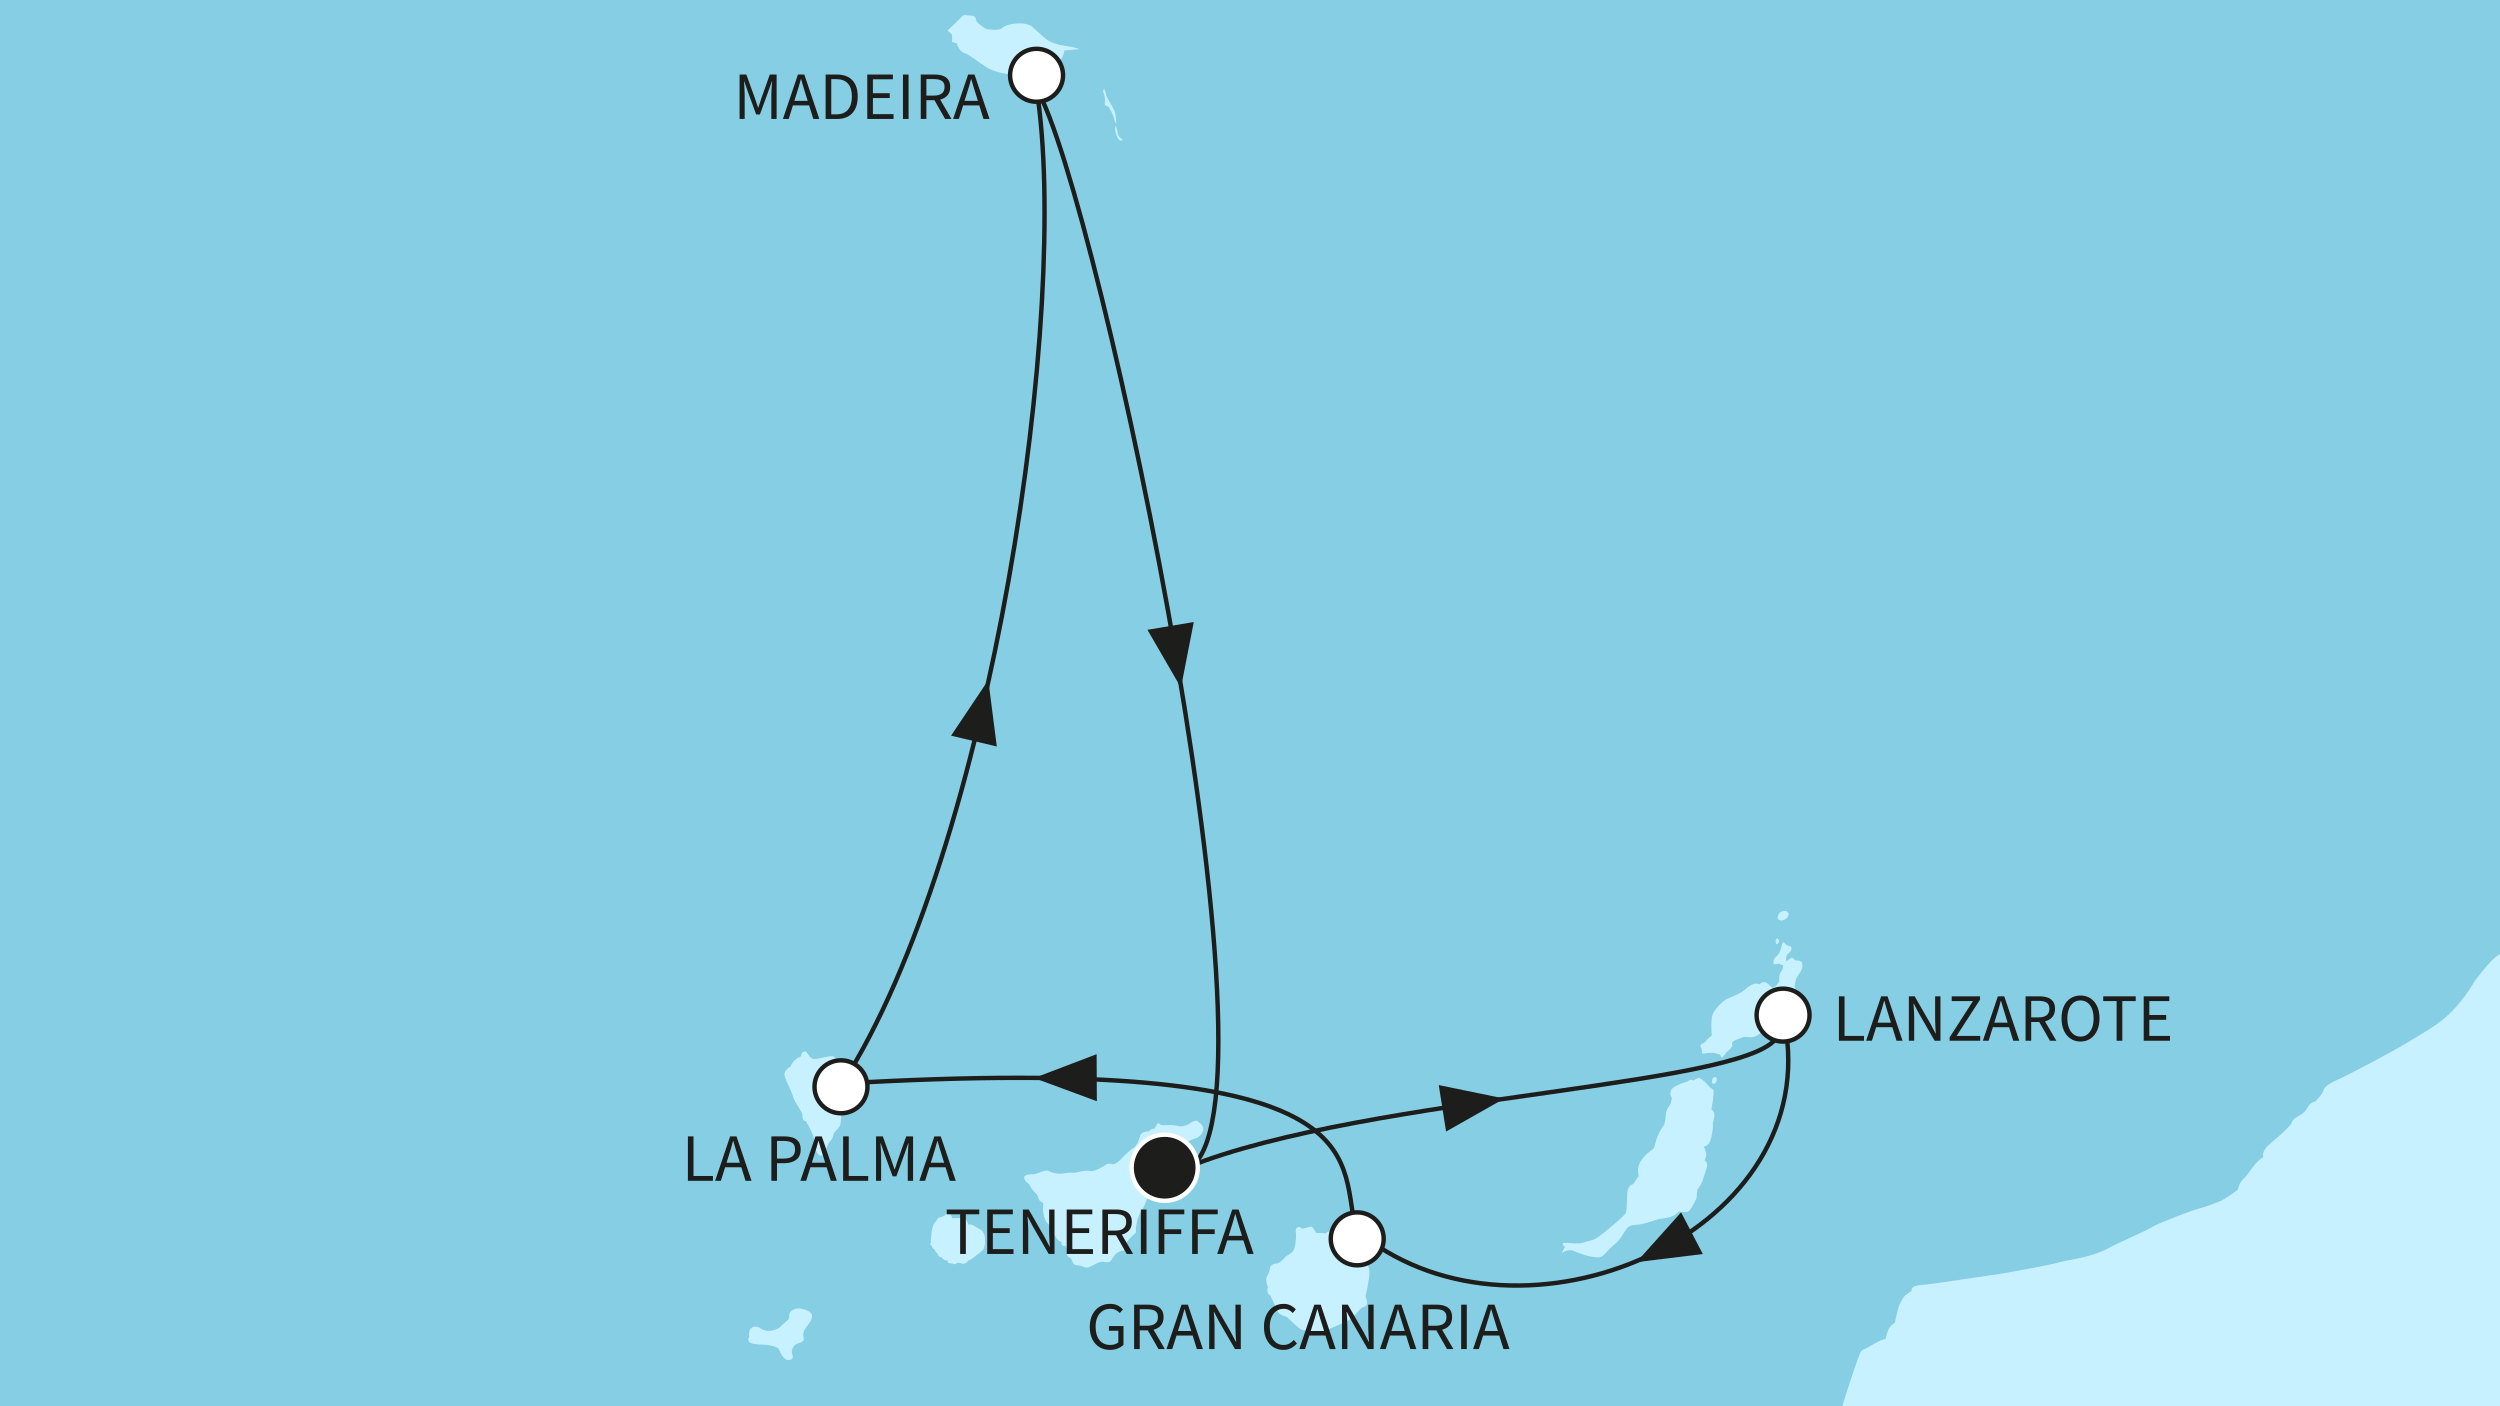 <?xml version="1.0" encoding="utf-8"?>
<!-- Generator: Adobe Illustrator 28.7.1, SVG Export Plug-In . SVG Version: 9.03 Build 54978)  -->
<svg version="1.1" id="Ebene_1" xmlns="http://www.w3.org/2000/svg" xmlns:xlink="http://www.w3.org/1999/xlink" x="0px" y="0px"
	 viewBox="0 0 640 360" style="enable-background:new 0 0 640 360;" xml:space="preserve">
<rect x="0" y="0" width="640" height="360" fill="#808080" stroke="none"/>
<style type="text/css">
	
		.st0{clip-path:url(#SVGID_00000007396321010324741750000005212690805524352649_);fill-rule:evenodd;clip-rule:evenodd;fill:#85CEE4;}
	.st1{clip-path:url(#SVGID_00000007396321010324741750000005212690805524352649_);}
	.st2{fill-rule:evenodd;clip-rule:evenodd;fill:#C7F1FF;}
	.st3{fill:#C7F1FF;}
	
		.st4{clip-path:url(#SVGID_00000007396321010324741750000005212690805524352649_);fill-rule:evenodd;clip-rule:evenodd;fill:#C7F1FF;}
	
		.st5{clip-path:url(#SVGID_00000007396321010324741750000005212690805524352649_);fill:none;stroke:#1D1D1B;stroke-width:1.136;stroke-miterlimit:10;}
	.st6{clip-path:url(#SVGID_00000007396321010324741750000005212690805524352649_);fill:#1D1D1B;}
	
		.st7{clip-path:url(#SVGID_00000007396321010324741750000005212690805524352649_);fill-rule:evenodd;clip-rule:evenodd;fill:#FFFFFF;stroke:#1D1D1B;stroke-width:1.136;stroke-miterlimit:10;}
	.st8{fill:#1D1D1B;}
	
		.st9{clip-path:url(#SVGID_00000007396321010324741750000005212690805524352649_);fill-rule:evenodd;clip-rule:evenodd;fill:#1D1D1B;stroke:#FFFFFF;stroke-width:1.136;stroke-miterlimit:10;}
</style>
<g>
	<defs>
		<rect id="SVGID_1_" width="640" height="360"/>
	</defs>
	<clipPath id="SVGID_00000109716996137693903260000014422156503396183732_">
		<use xlink:href="#SVGID_1_"  style="overflow:visible;"/>
	</clipPath>
	
		<rect x="-192.446" y="-168.487" style="clip-path:url(#SVGID_00000109716996137693903260000014422156503396183732_);fill-rule:evenodd;clip-rule:evenodd;fill:#85CEE4;" width="1169.276" height="1271.002"/>
	<g style="clip-path:url(#SVGID_00000109716996137693903260000014422156503396183732_);">
		<g>
			<path class="st2" d="M285.422,28.686c-0.334-1.088-2.169-3.674-2.257-4.429
				c-0.079-0.749-0.502-1.501-0.502-1.501c-0.579,0.668-0.077,1.167-0.077,1.167
				s0.5,1.671,0.252,2.423c-0.252,0.752,0.5,0.752,0.833,0.917
				c0.334,0.17,1.417,2.425,1.501,3.004c0.082,0.591,0.584,1.508,0.584,1.508
				S285.756,29.77,285.422,28.686z M286.176,34.198c0-0.665-0.584-2.085-0.584-2.085
				s-0.364,0.794,0.196,2.393c0.04,0.112,0.084,0.236,0.133,0.362
				c0.754,1.837,1.511,0.917,1.511,0.917S286.176,34.868,286.176,34.198z"/>
		</g>
	</g>
	<g style="clip-path:url(#SVGID_00000109716996137693903260000014422156503396183732_);">
		<g>
			<path class="st2" d="M217.005,277.148c-0.081-0.752-1.419-1.839-1.751-3.341
				c-0.336-1.508-1.335-3.425-2.346-3.425c-0.999,0-3,0.581-4.172,0.747
				c-1.167,0.17-1.839-1.251-2.255-1.751c-0.418-0.507-1.342-0.086-1.342,0.752
				c0,0,0,0.334-0.497,0.5c-0.5,0.168-0.999,0.67-0.999,0.67
				s-0.838,0.5-1.263,1.756c0,0-1.912,0.915-1.494,2.421
				c0.418,1.506,1.839,4.008,2.169,5.348c0.336,1.331,2.341,3.756,2.341,4.506
				c0,0.756,0.086,1.672,0.92,1.672c0.06,0.224,0.38,0.586,0.74,1.3
				c0.6,1.177,1.342,2.878,1.342,3.297c0,0.667,0,1.751,0.339,2.591
				c0.336,0.834,0.752,1.667,1.501,1.667c0.752,0,1.086-0.92,1.174-1.419
				c0.082-0.5,0.581-1.758,1.167-2.337c0.586-0.588,0.672-1.172,0.836-1.842
				c0.163-0.663,1.503-1.333,1.751-2.584c0.252-1.254,0.336-4.515,0-5.178
				c-0.327-0.67-0.416-1.088,0-2.178C215.586,279.232,217.089,277.897,217.005,277.148
				z M250.669,314.572c-1.417-0.672-1.499-1.256-2.837-1.088
				c0-0.586-0.59-1.669-1.671-1.669c-1.086,0-2.342,0.079-2.342,0.079
				s-0.331-1.167-0.999-1.249c-0.672-0.084-0.92,0.5-0.92,0.5l-1.088,0.5
				c0,0-0.836,0-0.92,0.67c0,0-1.169,0.917-1.419,3.172
				c-0.247,2.258-0.168,2.676-0.168,2.676s-0.502,0.415,0.257,0.833
				c0.161,0.668,0.663,0.838,0.663,0.838s0.247,0.749,0.752,0.999
				c0,0,0,0.836,1.088,1.088c0,0,0.5,0.754,1.587,0.836c0,0-0.252,0.836,1.167,0.67
				c0,0,0.502,0.5,1.009,0c0.5-0.504,1.333,0.25,2.003,0.082
				c0.668-0.168,1.081-0.833,1.081-0.833s0.341,0,1.34-0.754
				c1.001-0.752,1.417-1.167,2.087-1.667c0.67-0.507,0.838-1.511,0.838-2.51
				C252.177,316.743,252.09,315.24,250.669,314.572z M204.476,334.952
				c-0.917,0-2.337,0.5-2.421,1.588c-0.084,1.088,0.084,1.088-1.004,1.921
				c-1.083,0.833-1.503,1.59-1.924,1.674c-0.415,0.079-1.751,0.829-3.091,0.499
				c-1.331-0.336-1.251-0.67-2.001-0.92c-0.754-0.25-1.422-0.084-1.921,0.5
				c-0.504,0.583-0.336,2.008-0.336,2.008s-0.42,0.67-0.084,1.249
				c0.336,0.59,2.421,0.754,3.672,0.754c1.258,0,3.761,0.502,4.013,1.172
				c0.247,0.666,1.169,2.671,2.339,2.757c1.172,0.079,1.419-0.67,1.086-1.508
				c-0.332-0.833,0.17-2.255,1.338-2.673c1.167-0.415,1.84-0.581,1.587-1.587
				c-0.247-1.002,0-1.835,0.831-2.839c0.836-1.002,1.592-2.255,1.256-3.091
				C207.485,335.622,205.396,334.952,204.476,334.952z M306.557,287.002
				c-0.663-0.502-2.344,0.836-2.344,0.836s-1.501,0.67-2.167,0.5
				c-0.667-0.164-2.173-0.415-3.175-0.329c-1.001,0.079-1.671,0-1.671,0
				s-0.668-0.841-1.004-0.25c-0.329,0.579-0.586,1.167-0.586,1.167
				c-1.254,0.082-1.503,0.752-1.503,0.752s-1.84-0.252-2.253,1.167
				c-0.418,1.422-0.92,2.591-1.672,3.012c-0.752,0.413-2.419,2.001-3.009,2.671
				c-0.586,0.668-1.753,1.671-2.421,1.501c-0.668-0.166-1.086-0.334-1.921,0.336
				c0,0-2.759,1.756-3.756,1.422c-1.004-0.336-3.759,0.415-3.759,0.415
				s-1.84-0.082-2.843,0.168c-1.004,0.25-3.091,0-3.924-0.584
				c-0.834-0.584-3.341,0.915-3.932,0.833c-0.581-0.084-2.668,0-2.416,1.006
				c0.25,1.001,1.249,1.501,1.249,1.501s0.42,0.999,1.167,1.837
				c0.759,0.833,1.006,0.752,1.174,1.667c0.164,0.92,1.333,1.34,1.333,1.34
				s-0.25,1.254,0,2.757c0.247,1.506,0.836,2.589,1.755,2.925
				c0,0,0.754,0.999,0.67,1.503c-0.082,0.502,1.17,2.339,1.669,2.589
				c0.5,0.252,0.586,0.252,0.586,0.252s-0.418,1.088,0.92,0.918
				c0,0,0.836,1.083,0.5,1.753c-0.332,0.668,0.252,1.254,0.752,1.338
				c0.504,0.084,0.42,1.921,1.755,1.921c1.34,0,1.751,0.67,2.587,0.586
				c0.84-0.086,2.927-1.59,3.847-1.503c0.92,0.079,1.919,0.5,2.505-0.668
				c0.714-1.431,1.837-2.087,2.587-2.087c0.752,0,0.586-0.67,0.586-1.258
				c0-0.581,2.339-3.009,2.757-3.257c0.42-0.252,0.166-1.254,0.166-1.254
				s0.336-2.921,1.256-4.179c0.915-1.249,1.671-3.336,2.005-4.676
				c0.329-1.335,0.747-5.012,0.747-5.012l1.258-1.17c0,0,1.251-0.334,2.253-1.755
				c0,0,1.753-1.083,2.423-2.251c0.67-1.174,0.67-2.008,1.338-2.173
				c0.666-0.17,2.755-1.506,3.759-1.758c1.004-0.247,1.835-0.999,2.174-2.087
				C308.308,288.337,307.227,287.501,306.557,287.002z M348.823,321.842
				c0,0-0.166-2.178-0.252-3.427c-0.079-1.258-0.92-1.921-0.92-1.921l0.173-0.754
				c0.497-0.42,0.747-1.088,0.668-1.667c-0.089-0.588-0.25-1.258-1.254-0.341
				c-1.001,0.92-0.254,1.424-0.504,2.176c-0.25,0.749-1.501,0.166-1.501,0.166
				s-0.917-0.754-1.833-0.415c0,0-0.173-0.752-1.676-0.752
				c-1.499,0-2.339,0.833-2.339,0.833l-2.507-0.166c0,0-0.834-1.674-1.247-1.587
				c-0.42,0.086-2.26,0.586-2.26,0.586s-0.588-0.756-1.258-0.336
				c-0.661,0.415-0.327,1.251-0.327,2.087c0,0.834-0.17,3.175-0.752,3.931
				c-0.588,0.747-1.926,1.415-1.926,1.415c-0.332,0.499-1.588,1.758-2.167,1.758
				c-0.588,0-1.758,0.25-1.844,1.333c-0.082,1.086-0.752,2.005-0.752,2.005
				s-0.581,0.668,0.252,2.759c-0.502,1.669,0.418,1.921,0.672,2.253
				c0.247,0.334,1.672,3.926,2.171,4.426c0.5,0.502,2.003,0.92,2.003,0.92
				s3.259,3.341,4.179,3.427c0.92,0.084,1.751,0,1.751,0s0.42,0.752,1.34,0.833
				c0.92,0.087,0.831,0.668,1.756,0.588c0.915-0.086,1.083-1.338,1.083-1.338
				s1.275-0.67,2.731-1.284c1.461-0.616,3.114-1.179,3.871-1.977
				c1.496-1.585,2.503-2.671,2.503-2.671s1.335-0.168,1.335-1.001
				c0-0.836-0.418-1.84-0.418-1.84s1.006-4.258,1.006-6.182
				C350.581,323.756,348.823,321.842,348.823,321.842z M455.668,235.544
				c0.915,0.336,2.169-0.668,2.169-1.503c0-0.838-1.167-1.088-2.169-0.418
				C455.083,234.461,454.746,235.211,455.668,235.544z M455.164,241.479
				c0.504-0.586,0-1.59-0.5-1.006C454.494,240.972,454.665,242.062,455.164,241.479z
				 M461.264,246.32c0,0-0.5-0.5-1.251-0.415
				c-0.752,0.079-1.088-1.167-1.587-0.668c-0.504,0.5-1.177,0.833-1.177,0.833
				s-0.247-1.419,0.672-2.087c0.915-0.67,1.004-1.753,0-1.837
				c-0.999-0.084-1.337-1.674-1.671-0.504c-0.082,0.336-0.5,2.342-1.251,2.923
				c-0.752,0.588-1.006,1.256-1.006,1.926c0,0.665,0.922,0.086,1.506,0.25
				c0.583,0.164,1.004,0.415,1.004,0.415s0,0.92-0.586,1.672
				c-0.581,0.752-0.418,2.341-0.418,2.341s-1.167,2.085-1.922,1.585
				c-0.752-0.502-1.169-1.335-1.919-1.335c-0.754,0-1.258,0.584-1.258,0.584
				s-0.579-0.334-1.246-0.168c-0.672,0.168-1.672,0.836-1.672,0.836
				s-1.004,0.964-2.192,1.622c-1.394,0.773-3.032,1.275-3.572,1.634
				c-1.006,0.67-2.257,1.921-3.091,3.341c-0.84,1.422-0.42,5.85-0.42,5.85
				s-0.834,0.5-1.501,1.419c-0.672,0.92-2.008,0.499-1.086,1.921l0.168,1.333
				c0,0,2.419-0.5,3.338-0.164c0.917,0.334,1.17,0.334,1.17,0.334l0.502,0.92
				l1.333-1.669c0,0,1.534-1.116,1.335-1.756c-0.332-1.088,0.917-1.088,2.26-1.758
				c1.34-0.666,2.085,0.252,3.675-0.413c1.587-0.672,2.171-1.756,2.171-1.756
				s2.675-0.25,3.927-0.917c1.251-0.67,2.836-2.841,3.59-3.675
				c0.752-0.838,1.172-1.921,1.172-3.679c0-1.753-0.833-2.505-0.833-2.505
				s0.079-2.005,0.833-3.007C461.012,248.741,461.762,247.742,461.264,246.32z
				 M438.876,285.251c-0.084-0.841-0.751-1.256-0.751-1.256
				s0.831-4.426,0.502-4.926c-0.336-0.502-0.67-0.502-0.67-0.502
				s-2.258-2.591-2.927-2.591c-0.668,0-1.501,0.665-1.501,0.665
				s-0.754-0.581-1.422,0.173c0,0-3.922,1.083-4.342,2.337
				c-0.416,1.254,0,1.422,0.168,1.758c0.168,0.329-0.247,1.751-0.5,2.087
				c-0.252,0.334-0.84,1.167-0.92,1.835c-0.084,0.67-0.17,2.589-0.586,3.257
				c-0.42,0.67-0.668,0.838-1.422,2.425c-0.747,1.588-0.833,2.923-1.083,3.343
				c-0.252,0.413-2.507,1.671-3.591,3.759c-1.088,2.087,0,3.341-0.507,3.754
				c-0.502,0.42-0.92,1.672-1.422,1.842c-0.5,0.166-1.247,0.665-1.335,2.421
				c-0.079,1.755-0.079,4.513-0.411,5.014c-0.343,0.5-3.511,3.254-3.511,3.254
				s-3.759,3.177-4.597,3.427c-0.836,0.25-1.839,0.5-3.005,0.836
				c-1.167,0.334-2.839,0.081-3.759,0c-0.92-0.087-1.924,0.081-0.668,1.001
				l-0.838,1.669c0,0,1.588-1.249,3.086-0.579c1.51,0.668,3.595,1.331,4.769,1.501
				c1.165,0.166,1.998,0.334,2.755-0.334c0.752-0.668,2.003-2.173,3.17-3.093
				c1.172-0.917,1.758-2.171,2.675-3.509c0.922-1.335,1.84-1.167,3.343-1.335
				c1.501-0.168,5.094-1.419,5.094-1.419s2.927-0.25,4.011-1.004
				c1.085-0.754,1.165-0.917,1.165-0.917s2.178,0.502,2.76-0.336
				c0.588-0.833,1.753-2.836,1.753-3.425c0-0.586,0.168-1.837,0.168-1.837
				s0.925-1.086,1.34-2.339c0.418-1.251,1.17-3.343,1.17-4.008
				c0-0.67-0.67-1.172-0.67-1.172s0.67-1.083,0.336-2.09
				c-0.336-0.999-0.504-1.501-0.504-1.501s1.338,0.334,1.924-2.423
				c0.583-2.755,0.329-3.338,0.329-3.338S438.956,286.087,438.876,285.251z
				 M438.54,275.976c-0.25,0.42-0.502,1.506,0.252,1.422
				C439.544,277.314,439.878,275.14,438.54,275.976z M267.794,18.944
				c2.005-1.006,2.507-2.678,3.511-3.511c0.999-0.836,1.167-2.507,1.167-2.507
				l3.845-0.336c0,0-0.502-0.415-4.013-0.915c-3.509-0.5-5.012-2.09-5.012-2.09
				l-3.173-2.841c0,0-0.749-0.668-2.755-0.754c-2.008-0.082-4.179,0.502-4.93,1.254
				c-0.754,0.754-4.013,0.168-4.013,0.168s-2.416-1.503-2.505-2.171
				c-0.079-0.668-0.332-1.254-1.335-1.254c-0.999,0-1.751-0.418-2.339,0.25
				c-0.581,0.67-3.257,3.175-3.257,3.175l-0.416,0.415c0,0,0.917,0.756,1.169,1.09
				v1.837l1.167,0.332c0,0,0.5,2.003,2.005,2.51
				c1.506,0.5,3.506,2.337,6.011,3.838c2.507,1.51,7.688,1.839,7.688,1.839
				s0.502,0.836,1.338,0.502c0.831-0.331,1.833-1.004,1.833-1.004
				S265.791,19.944,267.794,18.944z M314.489,605.269c0.588,0,0.418-0.747,0.418-0.747
				C314.576,604.606,313.908,605.269,314.489,605.269z M314.326,606.189
				c0,0,0.336,1.753,0.836,1.924C315.663,608.281,314.326,605.435,314.326,606.189z"/>
		</g>
	</g>
	<g style="clip-path:url(#SVGID_00000109716996137693903260000014422156503396183732_);">
		<path class="st3" d="M455.668,235.544c0.915,0.336,2.169-0.668,2.169-1.503
			c0-0.838-1.167-1.088-2.169-0.418C455.082,234.461,454.746,235.211,455.668,235.544z
			"/>
		<path class="st3" d="M455.164,241.479c0.504-0.586,0-1.59-0.5-1.006
			C454.494,240.972,454.665,242.062,455.164,241.479z"/>
		<path class="st3" d="M438.792,277.397c0.752-0.084,1.086-2.257-0.252-1.422
			C438.29,276.396,438.038,277.482,438.792,277.397z"/>
	</g>
	
		<path style="clip-path:url(#SVGID_00000109716996137693903260000014422156503396183732_);fill-rule:evenodd;clip-rule:evenodd;fill:#C7F1FF;" d="
		M977.043,703.148l-0.072-830.311H863.952l-2.843,7.186l-4.517,9.02
		c0,0-0.56,1.926-1.618,4.165c-0.602,1.256-1.527,2.615-2.176,3.784
		c-2.11,3.78-4.144,6.287-5.22,8.089c-2.008,3.341-3.098,6.852-6.098,12.532
		c-3.011,5.682-6.436,8.353-6.436,8.353s-3.672,4.678-5.677,7.017
		c-2.005,2.337-7.354,4.342-8.521,5.512c-1.169,1.167-4.008,3.175-6.184,3.345
		c-1.559,0.117-4.776,2.909-6.742,4.473c-0.773,0.611-1.779,1.039-1.779,1.039
		s-1.865,0.955-2.612,1.041c-1.109,0.628-2.353,1.73-3.233,2.465
		c-2.005,1.672-6.929,4.592-8.768,4.592c-1.837,0-2.092-0.749-3.763,0.588
		c0,0-1.333,0.999-3.338,2.253c0,0-1.672,0.92-2.426,1.422
		c-0.745,0.5-1.917,0.92-1.917,0.92c0-0.92-1.088-0.334-1.088-0.334
		c-0.586,0.499-5.598,3.257-5.598,3.257c-1.671-0.166-4.345,1.335-4.345,1.335
		s-7.099,3.511-7.935,3.677c0,0-1.072-0.068-1.919,0.584
		c-1.424,1.088-3.59,1.422-4.678,1.921c-2.844,0.67-2.51,1.503-3.843,3.007
		c-1.34,1.503-5.178,4.849-6.35,5.012c-0.42,0.17-2.752,0.086-2.752,0.086
		c0-0.92-0.925-0.586-0.925-0.586s-0.836,0-2.507,1.674
		c-1.671,1.667-3.504,5.176-3.504,5.176s-0.166,0.668-1.34,2.841l-0.331,0.836
		c0,0-3.509,4.842-4.431,5.598c-0.915,0.749-2.087,2.755-2.087,2.755
		s-0.999,0.166-1.585,1.004c-0.588,0.833-0.334,1.84-0.334,1.84
		s-4.095,3.756-6.602,7.013c-1.667,1.669-6.182,5.012-11.024,10.526
		c-4.842,5.512-8.19,7.183-9.527,8.353c-1.333,1.169-0.834,2.671,0.507,3.677
		c1.333,1.001,1.333,1.001,1.333,3.172s-2.673,5.012-2.673,7.018
		c0,2.005,2.342,1.671,2.342,2.505c0,0,0.166,2.173-0.17,2.675
		c-0.334,0.5-0.584,1.669-0.499,2.839c0.67,2.673-1.002,4.513-1.672,5.682
		c-0.663,1.167-3.17,6.849-3.17,6.849s-0.128,0.458-0.693,1.151
		c-1.249,1.531-3.653,4.19-4.655,5.528c-2.008,2.678-8.855,10.86-8.855,10.86
		s-3.425,4.431-4.263,5.264c-0.834,0.833-0.92,6.35-0.92,6.35
		s-4.342,5.26-5.012,7.601c-0.668,2.342-2.337,3.506-3.004,4.513
		c-0.668,1.002-1.167,2.671-1.167,2.671l2.003,0.5c0,0,0.472,1.086,0.71,2.818
		c0.168,1.27,0.168,3.159-0.042,3.868c-0.5,1.671-1.926,2.253-1.256,6.431
		c0,0-1.751,2.421-1.088,3.929c0,0-1.338,1.669,0.672,1.837
		c0,0,0.504,0.833,0.168,1.837c-0.334,1.001,0.502,1.501,0.502,1.501
		s-0.422,0.252-0.166,1.837c0,0,0.581,0.418,0.166,1.676
		c0,0-1.169,0.829-0.502,3.838s0.502,4.176,0.502,4.176s-1.001,1.172-0.334,3.338
		c0.668,2.176-0.336,2.176-0.502,3.177c-0.166,1.001-1.844,4.008-1.844,4.008
		s-1.664,0.836-1.664,2.841c0,2.005,0.168,3.343,0.168,3.343
		s3.086-0.252,4.342,0.25c1.249,0.5,2.337,1.419,2.836,2.426
		c0.507,1.001,1.34,2.337,1.34,2.337c1.17,0.166,2.505,1.001,2.505,1.001
		s1.338,5.349,2.337,6.516c1.009,1.17,2.678,1.004,2.678,1.004l0.499,2.171
		l-2.169,11.023c0,0-1.167,6.348-1.674,7.856c-0.504,1.503-1.503,2.171-2.339,4.51
		c-0.166,0.334-2.507,5.517-2.925,6.098c-0.418,0.586-0.332,1.422-0.332,1.422
		s-0.586,1.002-1.088,1.501c-0.5,0.5-0.42,1.921-0.42,1.921
		c-2.001,1.676-2.339,3.257-2.339,3.257c-1.833,2.342-3.089,3.012-4.755,4.678
		c-1.674,1.674-4.013,4.513-4.179,5.348c-0.079,0.397-1.919,2.577-2.86,4.127
		c-1.043,1.709-1.13,2.918-1.564,4.141c-0.838,2.339-1.011,2.675-2.843,4.345
		c-1.84,1.671-4.926,8.271-5.596,9.606c-0.67,1.335-2.008,2.342-4.013,3.341
		c-2.005,1.002-6.347,6.934-6.347,6.934s-2.061,3.833-5.715,7.571
		c-1.55,1.58-3.39,3.079-5.474,4.377c-2.365,1.464-5.733,3.567-9.196,5.505
		c-6.814,3.817-13.979,7.389-14.53,7.611c-0.841,0.331-3.259,1.417-3.595,2.589
		c-0.329,1.167-2.169,3.004-2.169,3.004s-0.917,0.166-1.506,0.836
		c-0.586,0.67-0.668,1.671-2.589,2.757c-1.921,1.086-1.837,1.585-1.837,1.585
		c-0.339,1.006-2.51,3.009-5.346,5.348c-2.841,2.342-2.003,3.674-2.003,3.674
		c-2.339,1.338-3.674,4.345-5.015,5.517c-1.338,1.169-1.506,2.839-1.506,2.839
		s-3.343,2.505-4.676,3.004c-1.335,0.504-3.343,1.338-5.346,1.844
		c-1.312,0.327-5.185,1.802-8.136,3.012c-1.562,0.644-2.872,1.148-3.392,1.494
		c-1.503,1.006-9.688,4.515-12.027,5.848c-1.324,0.759-3.768,1.573-6.31,2.176
		c-1.949,0.464-3.957,0.733-5.556,1.165c-3.672,1.004-14.871,2.925-14.871,2.925
		s-5.554,0.857-10.961,1.63c-4.144,0.595-8.208,1.223-9.581,1.296
		c-3.18,0.166-2.682,1.506-2.682,1.506l-1.662,1.167
		c-0.341,0.413-1.342,1.672-1.84,3.591c-0.507,1.921-0.752,3.343-0.752,3.343
		s-0.087,0.082-1.009,0.834c-0.915,0.756-1.412,3.427-1.412,3.427
		c-1.511,0.087-4.515,2.255-5.435,2.591c-0.92,0.332-0.92,0.579-1.753,2.757
		c-0.833,2.166-4.347,13.026-5.677,17.371c-0.339,0.838-1.345,3.259-2.092,4.765
		c-0.752,1.501-2.839,4.342-3.259,5.675c-0.413,1.338-1.251,1.674-1.837,2.928
		c-0.581,1.251-0.668,3.422-0.581,3.843c0.082,0.418-0.418,2.173-0.418,2.173
		s-3.425,8.686-3.598,10.69c-0.161,2.008-1.914,5.85-1.914,5.85
		s-1.17,3.172-2.844,5.344c-1.669,2.173-5.178,5.346-5.178,5.346
		s-2.12,1.452-4.737,3.025c-4.412,2.652-10.402,6.098-11.138,6.833
		c-1.17,1.167-3.009,2.841-7.351,4.008c-4.342,1.169-6.684,0.67-6.684,0.67
		s-0.997,2.505-2.507,4.513c-1.499,2.001-3.504,3.17-4.676,4.342
		c-1.165,1.17-5.262,1.501-5.262,1.501s-4.597,5.514-5.094,7.687
		c-0.507,2.169,0.168,2.673,0.168,2.673s0.584,3.927-1.42,9.441
		c-2.008,5.512-5.096,9.936-6.429,11.108c-0.859,0.747-1.987,5.201-2.685,8.203
		c-0.584,1.338-0.492,3.242-0.581,3.992c-0.082,0.752-2.419,5.68-2.419,5.68
		s-2.005,2.342-2.841,4.011c-0.836,1.669-0.92,3.425-0.92,3.425l-2.092,5.094
		l0.341,2.008c-2.008,4.513-1.17,4.842-1.17,4.842s0.166,1.17,0.166,3.007
		c0,0-0.336,0.504-0.166,1.088c0.166,0.586,0.25,2.255,0.25,2.255l0.749,0.5
		c0.84,0.507,0.17,4.849,0.17,4.849s0,1.585-0.25,2.505
		c-0.257,0.92,0.166,1.922,0,2.755c-0.091,0.67-0.17,1.258-0.591,2.008
		c-0.415,0.752-0.5,2.008-0.5,2.008s-0.292,0.955-0.752,1.585
		c-1.335,1.84-1.419,7.851-1.419,7.851s-3.259,3.175-4.758,3.674
		c-1.508,0.504-2.092,5.262-2.092,5.262s-4.207,1.723-6.786,2.97
		c-0.612,0.294-1.135,0.488-1.482,0.707c-1.842,1.172-4.762,4.263-7.433,8.271
		c-2.675,4.011-4.345,5.094-6.184,6.266c-1.837,1.172-4.345,4.258-4.345,4.258
		s-3.343,4.011-5.346,5.682c-2.005,1.671-0.67,2.502-0.67,2.502
		s-0.427,0.5-1.165,1.111c-1.165,0.976-2.843,2.236-2.843,2.236
		s-1.485,0.994-2.493,1.469c-1.314,0.616-2.689,1.205-4.366,2.351
		c-0.56,0.383-1.218,0.826-1.825,1.356c-3.847,3.341-7.524,9.025-8.194,11.862
		c-0.668,2.843-3.502,5.346-3.502,5.346c0.336,1.672,0.999,1.004,1.669,0
		c0.663-1.004,1.501-1.333,3.009-3.007c1.503-1.674,1.671-2.839,1.671-4.51
		c0-1.671,3.334-6.014,3.334-6.014s1.258-1.083,1.84-0.164c0,0,0,0,0.336-0.841
		c0.336-0.836,1.667-2.337,1.667-2.337l-0.497,1.837h0.833l0.507-1.172
		l0.994,3.012l-0.324,1.415l-0.257,1.256l0.92-0.668
		c1.004-0.168,1.501-1.004,1.501-1.004l-0.497,1.672
		c-2.678,0.502-1.837,2.505-1.837,2.505c-2.507,1.338-3.345,3.845-3.345,3.845
		l-3.338,5.178l-0.588,0.168l-0.082,0.579c0,0-1.086,1.338-1.165,2.092
		l-3.014,3.677c-3.511,1.837-0.502,2.505-0.502,2.505s0.208,0.373-0.107,1.034
		c-0.859,1.823-2.902,5.311-2.902,5.311s-0.665,0.941-1.022,1.319
		c-0.878,0.924-1.98,1.858-1.98,1.858l-0.166,1.506c0,0-1.172,2.923-2.171,3.756
		c-1.004,0.838-0.84,2.594-0.84,2.594s-0.327,0.833-1.333,2.003
		c-1.002,1.167-1.172,1.835-1.172,1.835c-2.673,1.337-2.507,4.011-2.507,4.011
		s0.84-0.999,2.178-0.334c0.336,0.168,0.542,0.448,0.764,0.805
		c0.665,1.043,0.903,2.755,0.401,4.375c-1.057,3.448-4.172,5.178-5.68,5.848
		c-1.499,0.668-2.167-0.166-2.167-0.166c0,1.333-1.172,3.007-1.172,3.007
		c-0.836,0,0.163,0.166,1.004,1.17l-0.504,1.501c0,0-0.5,0.336-0.838,0.836
		c-0.999,1.002-2.001,4.013-2.001,6.18c0,0.985-0.056,2.449-0.248,3.845
		c-0.243,1.695-0.649,3.292-0.924,3.845c-0.5,0.999-1.34,1.837-3.338,3.341
		c-0.714,0.532-0.948,1.728-1.218,3.114c-0.495,2.512-0.761,5.663-1.625,6.742
		c-0.415,0.584-0.833,0.415-1.081,0.833c-0.259,0.42-0.086,1.338-0.086,1.338
		c-0.616,1.116-2.325,2.008-3.964,2.624c-1.686,0.626-3.306,0.969-3.306,0.969
		s-0.747-0.334-0.999-1.004c-0.247-0.665-1.671-0.92-2.339-0.581
		c-0.973,0.486-1.419,1.333-1.756,2.003c-0.336,0.67-2.841,2.339-3.506,3.259
		c-0.67,0.92,0.25,1.17,0.25,1.17l-0.339,0.917l-1.667,0.668
		c0,0,0,0.168-1.17,3.343c-0.313,0.84-0.535,1.828-0.815,2.572l-3.306,6.378
		c0,1.018-0.14,1.162-0.724,2.759c-0.584,1.601,0.285,2.038-1.163,3.198
		c-1.452,1.163-1.452,1.163-1.601,2.323c-0.142,1.16-0.721,2.038-0.287,2.759
		c0.436,0.724-0.434,0.731-0.726,2.178c-0.294,1.452-0.434,3.488-0.434,4.942
		c0,1.45-1.31,5.806-1.02,7.984c0.292,2.178-1.452,6.682-1.452,8.715
		c0,2.036-0.292,4.359-0.579,6.394c-0.292,2.033-0.728,3.63-0.728,5.227
		c0,1.599-1.16,7.989-1.16,9.151c0,1.16-0.875,2.18-0.724,3.485
		c0.145,1.305-1.025,5.085-0.437,6.245c0.581,1.163,1.882,2.759,2.176,3.338
		c0.292,0.588,1.16-2.031,1.452-2.899c0.285-0.871-0.292-2.47-0.437-3.343
		c-0.142-0.869,0.873,0,1.023-1.739c0.138-1.746,0-2.764,0-3.49
		c0-0.721-1.165-1.889-0.149-3.194c1.016-1.307,1.452-3.63,2.176-4.358
		c0.728-0.726,0.878,0.292,1.165-1.739c0.292-2.038,0-2.181,0.721-3.49
		c0.731-1.307,0.345-4.947,1.312-4.069c1.597,1.459,2.18,1.459,3.049,0.584
		c0.873-0.869,0.728-2.904,0.873-0.869c0.145,2.031-1.307,4.067-1.018,5.372
		c0.294,1.31-0.289,1.594,1.45,2.757c1.746,1.163,2.762,1.454,2.762,2.617
		c0,1.16-1.165,1.16,0.145,2.757c1.307,1.602,2.619,2.911,1.454,3.346
		c-1.16,0.432-1.599,0.724-2.033-1.023c-0.434-1.739-1.013-2.61-1.163-3.338
		c-0.149-0.724-1.594-4.501-1.741-2.031c-0.149,2.468-1.454,2.325,0,3.92
		c1.452,1.599,0.868,1.742,1.891,3.196c1.013,1.452,0.581,1.846,1.303,2.757
		c2.178,2.764,2.542,4.832,3.56,6.429l1.935,5.5
		c1.041,1.392,0.696,2.258,2.255,3.992c1.562,1.737,2.778,1.905,2.951,1.039
		c0.173-0.868-0.348-4.508-0.696-6.242c-0.346-1.735,2.08-1.566,2.08-0.868
		c0,0.693,0.868,1.56,1.912,2.428c1.039,0.866,1.389,2.951,2.257,3.644
		c0.866,0.691,1.735,2.946,2.08,3.642c0.346,0.693,0.521,4.858,1.212,5.899
		c0.693,1.039,1.391,2.946,1.912,3.296c0.518,0.345,1.559,2.603,2.769,2.773
		c1.218,0.173,1.569,1.214,1.735,1.735c0.18,0.523,0.7,3.124,0.7,3.817
		c0,0.693-0.348,1.735-1.914,2.255c-1.557,0.523-0.343,1.039-0.521,1.734
		c-0.168,0.696-0.516,1.737-0.516,2.428c0,0.698,0.693,1.218,0.693,1.735
		c0,0.523,0.691,1.907,0.691,1.907s-0.518,1.912-1.037,2.257
		c-0.521,0.348-2.082,2.258-2.082,3.299c0,1.039,1.735-1.218,1.735-1.218
		s0.348,2.085,0.866,2.78c0.518,0.688-0.173,2.423-0.173,2.423
		s-0.177,2.087-0.521,2.778c-0.345,0.698-0.345,1.214-0.693,2.258
		c-0.348,1.036-0.173,1.036-1.732,1.214c-1.567,0.173-0.866,1.212-0.866,1.212
		s-0.299,0.665-0.553,1.368c-0.819,0.551-1.326,1.02-1.557,2.038
		c-0.061,0.273-0.187,0.565-0.334,0.859c-0.201,0.154-0.336,0.247-0.336,0.247
		l0.182,0.026c-0.411,0.733-0.953,1.473-1.195,2.052
		c-0.374,0.894-0.565,0.938-1.219,2.061c-0.658,1.125-1.924,1.781-1.079,2.248
		c0.841,0.472,0.981,1.03,1.403,0.376c0.423-0.654,0.329-0.936,1.125-2.061
		c0.794-1.125,0.894-1.639,1.641-2.152c0.752-0.518,0.752-0.612,1.779-1.219
		c0.768-0.458,1.198-0.572,1.522-0.74l0.813,0.119
		c0.058,0.411,0.107,0.843-0.509,1.65c-0.747,0.985-1.123,1.545-1.637,2.341
		c-0.518,0.796-0.562,1.032-1.314,1.875c-0.747,0.84-1.312,0.985-1.966,1.408
		c-0.66,0.418-0.796,0.654-1.545,0.98c-0.752,0.327-0.845,0.609-1.69,0.187
		c-0.843-0.42-0.747-0.794-1.546-0.794c-0.794,0-2.432-0.749-1.639,0.231
		c0.798,0.985,1.032,1.312,1.779,2.673c0.752,1.359,0.843,2.012,1.125,2.902
		c0.28,0.89,0.747,1.499,1.219,1.779c0.474,0.282,2.906,0.847,3.142,1.408
		l6.98,8.39c2.178,3.623,2.99,7.335,2.99,7.335s0.36,3.987,0.633,5.528
		c0.273,1.539,1.359,2.626,1.359,4.17c0,1.536-0.271,2.355,0.999,4.802
		c1.265,2.442,3.441,8.15,3.441,10.325c0,2.176,1.004,9.604,1.09,16.398
		c0.089,6.796-0.726,15.13-1.267,21.65c-0.544,6.523-1.999,11.96-8.972,28.448
		c-3.184,7.531-5.778,14.341-7.445,18.804c-1.994,5.306-2.839,8.752-2.792,10.279
		c0.091,2.806-1.086,6.523-1.723,7.97c-0.63,1.452-2.808,5.162-1.718,7.249
		c0.602,1.156,0.666,4.036,0.677,7.067c0,2.423,0,5.145-0.042,5.708
		c-0.096,1.265-0.546,1.359-0.185,2.626c0.362,1.27,0.448,4.258-2.355,10.052
		c-2.808,5.801-5.073,9.882-7.246,12.415c-2.178,2.538-1.994,3.443-2.813,4.713
		c-0.81,1.263-4.251,7.52-10.778,15.128c0,0-6.247,8.789-7.16,9.331
		c-0.904,0.544-10.685,6.252-12.677,6.885c-1.991,0.637-6.254,0.812-6.254,1.9
		c0,1.09,3.987,4.443,4.443,3.901c0.451-0.544,0-2.902,1.265-3.446
		c1.268-0.544,4.347,0.544,5.89,1.177c1.541,0.635,6.705,4.081,8.516,8.607
		c1.809,4.531,2.811,4.711,4.8,5.531c1.989,0.812,3.537,3.436,3.896,4.344
		c0.362,0.908,2.715,5.348,2.715,6.432c0,1.088,0.275,2.176,1.634,2.717
		c1.359,0.542,2.353,2.991,2.995,5.164c0.63,2.178,0.446,3.266,0.446,4.078
		c0,0.815,1.45,1.086,1.45,2.173c0.724,1.45-0.362,3.623,0.815,5.799
		c1.179,2.173,3.621,3.077,4.352,3.532c0,0-0.541,2.808,0.815,4.893
		c1.354,2.085,4.62,4.349,4.078,5.435c-0.544,1.088-0.567,6.093,0.343,7.27
		h696.082"/>
	
		<path style="clip-path:url(#SVGID_00000109716996137693903260000014422156503396183732_);fill:none;stroke:#1D1D1B;stroke-width:1.136;stroke-miterlimit:10;" d="
		M303.627,298.938c46.953-19.058,150.063-20.774,151.746-34.723"/>
	
		<path style="clip-path:url(#SVGID_00000109716996137693903260000014422156503396183732_);fill:none;stroke:#1D1D1B;stroke-width:1.136;stroke-miterlimit:10;" d="
		M302.443,299.816c30.595-5.497-21.508-251.295-37.083-277.059
		c8.82,56.187-11.458,194.861-49.706,254.625
		c137.056-7.968,127.168,18.475,131.283,36.654"/>
	
		<path style="clip-path:url(#SVGID_00000109716996137693903260000014422156503396183732_);fill:none;stroke:#1D1D1B;stroke-width:1.136;stroke-miterlimit:10;" d="
		M348.907,316.272c40.957,32.027,115.913,0.145,108.361-52.056"/>
	<polygon style="clip-path:url(#SVGID_00000109716996137693903260000014422156503396183732_);fill:#1D1D1B;" points="
		305.608,159.241 293.746,161.23 302.327,176.056 	"/>
	<polygon style="clip-path:url(#SVGID_00000109716996137693903260000014422156503396183732_);fill:#1D1D1B;" points="
		243.469,188.337 255.182,191.096 253.004,174.1 	"/>
	<polygon style="clip-path:url(#SVGID_00000109716996137693903260000014422156503396183732_);fill:#1D1D1B;" points="
		280.796,281.91 280.735,269.875 264.718,275.973 	"/>
	<polygon style="clip-path:url(#SVGID_00000109716996137693903260000014422156503396183732_);fill:#1D1D1B;" points="
		368.32,277.784 370.195,289.672 385.103,281.228 	"/>
	<polygon style="clip-path:url(#SVGID_00000109716996137693903260000014422156503396183732_);fill:#1D1D1B;" points="
		435.924,321.029 430.358,310.367 418.921,323.116 	"/>
	
		<path style="clip-path:url(#SVGID_00000109716996137693903260000014422156503396183732_);fill-rule:evenodd;clip-rule:evenodd;fill:#FFFFFF;stroke:#1D1D1B;stroke-width:1.136;stroke-miterlimit:10;" d="
		M208.514,278.221c0-3.74,3.03-6.779,6.775-6.779
		c3.745,0,6.779,3.04,6.779,6.779c0,3.745-3.035,6.775-6.779,6.775
		C211.545,284.996,208.514,281.966,208.514,278.221z"/>
	<g style="clip-path:url(#SVGID_00000109716996137693903260000014422156503396183732_);">
		<g>
			<path class="st8" d="M284.111,345.574c-0.994,0-1.878-0.233-2.651-0.702
				c-0.774-0.468-1.381-1.141-1.82-2.019s-0.658-1.936-0.658-3.172
				c0-1.225,0.226-2.276,0.676-3.154s1.068-1.554,1.854-2.027
				c0.785-0.474,1.681-0.711,2.687-0.711c0.785,0,1.447,0.147,1.984,0.442
				c0.537,0.294,0.968,0.615,1.291,0.962l-0.797,0.936
				c-0.289-0.301-0.624-0.555-1.006-0.763c-0.381-0.208-0.86-0.312-1.438-0.312
				c-0.763,0-1.427,0.188-1.993,0.562c-0.565,0.376-1.002,0.904-1.309,1.586
				c-0.306,0.683-0.459,1.497-0.459,2.444c0,1.433,0.326,2.567,0.979,3.405
				c0.652,0.838,1.586,1.257,2.799,1.257c0.404,0,0.791-0.061,1.161-0.183
				c0.37-0.121,0.664-0.286,0.884-0.493v-2.964h-2.409v-1.196h3.727v4.783
				c-0.358,0.382-0.841,0.696-1.447,0.945
				C285.559,345.45,284.874,345.574,284.111,345.574z"/>
			<path class="st8" d="M290.333,345.366v-11.369h3.553c0.774,0,1.462,0.102,2.062,0.304
				s1.072,0.537,1.413,1.005s0.511,1.095,0.511,1.881
				c0,0.878-0.23,1.585-0.693,2.123c-0.462,0.537-1.086,0.903-1.871,1.101
				l2.895,4.956h-1.63l-2.738-4.801h-2.062v4.801H290.333z M291.771,339.387h1.906
				c0.89,0,1.571-0.182,2.046-0.546c0.474-0.363,0.71-0.915,0.71-1.654
				c0-0.751-0.236-1.277-0.71-1.577c-0.475-0.301-1.156-0.451-2.046-0.451h-1.906
				V339.387z"/>
			<path class="st8" d="M298.617,345.366l3.848-11.369h1.629l3.848,11.369h-1.542
				l-1.075-3.466h-4.142l-1.092,3.466H298.617z M302.084,339.006l-0.537,1.733h3.414
				l-0.537-1.733c-0.208-0.636-0.405-1.268-0.59-1.897s-0.37-1.274-0.555-1.933
				h-0.069c-0.173,0.658-0.353,1.303-0.537,1.933S302.292,338.37,302.084,339.006z"/>
			<path class="st8" d="M309.553,345.366v-11.369h1.491l4.107,7.141l1.23,2.357h0.069
				c-0.035-0.578-0.072-1.176-0.113-1.794c-0.04-0.618-0.061-1.228-0.061-1.829
				v-5.875h1.369v11.369H316.156l-4.125-7.157l-1.23-2.34h-0.069
				c0.046,0.566,0.09,1.149,0.13,1.75c0.04,0.602,0.061,1.202,0.061,1.803
				v5.944H309.553z"/>
			<path class="st8" d="M328.531,345.574c-0.948,0-1.794-0.233-2.539-0.702
				c-0.746-0.468-1.335-1.141-1.769-2.019c-0.433-0.878-0.649-1.936-0.649-3.172
				c0-1.225,0.219-2.276,0.658-3.154s1.04-1.554,1.803-2.027
				s1.623-0.711,2.582-0.711c0.693,0,1.306,0.142,1.838,0.425
				c0.531,0.283,0.958,0.609,1.282,0.979l-0.78,0.936
				c-0.301-0.323-0.641-0.583-1.022-0.78c-0.381-0.196-0.814-0.294-1.3-0.294
				c-0.717,0-1.343,0.188-1.881,0.562c-0.537,0.376-0.953,0.904-1.247,1.586
				c-0.295,0.683-0.442,1.497-0.442,2.444s0.145,1.771,0.434,2.47
				c0.288,0.699,0.695,1.239,1.222,1.62c0.525,0.381,1.146,0.572,1.863,0.572
				c0.543,0,1.028-0.115,1.456-0.347c0.427-0.231,0.82-0.543,1.178-0.937
				l0.798,0.901c-0.451,0.521-0.959,0.925-1.525,1.214
				C329.923,345.43,329.271,345.574,328.531,345.574z"/>
			<path class="st8" d="M332.621,345.366l3.848-11.369h1.629l3.848,11.369h-1.542
				l-1.075-3.466h-4.142l-1.092,3.466H332.621z M336.088,339.006l-0.537,1.733h3.414
				l-0.537-1.733c-0.208-0.636-0.405-1.268-0.59-1.897s-0.37-1.274-0.555-1.933
				h-0.069c-0.173,0.658-0.353,1.303-0.537,1.933S336.296,338.37,336.088,339.006z"/>
			<path class="st8" d="M343.557,345.366v-11.369h1.491l4.107,7.141l1.23,2.357h0.069
				c-0.035-0.578-0.072-1.176-0.113-1.794c-0.04-0.618-0.061-1.228-0.061-1.829
				v-5.875h1.369v11.369h-1.49l-4.125-7.157l-1.23-2.34h-0.069
				c0.046,0.566,0.09,1.149,0.13,1.75c0.04,0.602,0.061,1.202,0.061,1.803
				v5.944H343.557z"/>
			<path class="st8" d="M353.262,345.366l3.848-11.369h1.629l3.848,11.369h-1.542
				l-1.075-3.466h-4.142l-1.092,3.466H353.262z M356.729,339.006l-0.537,1.733h3.414
				l-0.537-1.733c-0.208-0.636-0.405-1.268-0.59-1.897s-0.37-1.274-0.555-1.933
				h-0.069c-0.173,0.658-0.353,1.303-0.537,1.933S356.937,338.37,356.729,339.006z"/>
			<path class="st8" d="M364.198,345.366v-11.369h3.553c0.774,0,1.462,0.102,2.062,0.304
				s1.072,0.537,1.413,1.005s0.511,1.095,0.511,1.881
				c0,0.878-0.23,1.585-0.693,2.123c-0.462,0.537-1.086,0.903-1.871,1.101
				l2.895,4.956H370.438l-2.738-4.801h-2.062v4.801H364.198z M365.637,339.387h1.906
				c0.89,0,1.571-0.182,2.046-0.546c0.474-0.363,0.71-0.915,0.71-1.654
				c0-0.751-0.236-1.277-0.71-1.577c-0.475-0.301-1.156-0.451-2.046-0.451h-1.906
				V339.387z"/>
			<path class="st8" d="M374.06,345.366v-11.369h1.438v11.369H374.06z"/>
			<path class="st8" d="M377.109,345.366l3.848-11.369h1.629l3.848,11.369h-1.542
				l-1.075-3.466h-4.142l-1.092,3.466H377.109z M380.576,339.006l-0.537,1.733h3.414
				l-0.537-1.733c-0.208-0.636-0.405-1.268-0.59-1.897s-0.37-1.274-0.555-1.933
				h-0.069c-0.173,0.658-0.353,1.303-0.537,1.933S380.784,338.37,380.576,339.006z"/>
		</g>
		<g>
			<path class="st8" d="M245.798,321.011v-10.156h-3.432v-1.213h8.319v1.213h-3.432v10.156
				H245.798z"/>
			<path class="st8" d="M252.729,321.011v-11.369h6.552v1.213h-5.113v3.57h4.315v1.23
				h-4.315v4.125h5.286v1.23H252.729z"/>
			<path class="st8" d="M261.863,321.011v-11.369h1.491l4.107,7.141l1.23,2.357h0.069
				c-0.035-0.578-0.072-1.176-0.113-1.794c-0.04-0.618-0.061-1.228-0.061-1.829
				v-5.875h1.369v11.369h-1.49l-4.125-7.157l-1.23-2.34h-0.069
				c0.046,0.566,0.09,1.149,0.13,1.75c0.04,0.602,0.061,1.202,0.061,1.803
				v5.944H261.863z"/>
			<path class="st8" d="M273.076,321.011v-11.369h6.552v1.213h-5.113v3.57h4.315v1.23
				h-4.315v4.125h5.286v1.23H273.076z"/>
			<path class="st8" d="M282.21,321.011v-11.369h3.553c0.774,0,1.462,0.102,2.062,0.304
				s1.072,0.537,1.413,1.005s0.511,1.095,0.511,1.881
				c0,0.878-0.23,1.585-0.693,2.123c-0.462,0.537-1.086,0.903-1.871,1.101
				l2.895,4.956h-1.63l-2.738-4.801h-2.062v4.801H282.21z M283.648,315.031h1.906
				c0.89,0,1.571-0.182,2.046-0.546c0.474-0.363,0.71-0.915,0.71-1.654
				c0-0.751-0.236-1.277-0.71-1.577c-0.475-0.301-1.156-0.451-2.046-0.451h-1.906
				V315.031z"/>
			<path class="st8" d="M292.071,321.011v-11.369h1.438v11.369H292.071z"/>
			<path class="st8" d="M296.629,321.011v-11.369h6.552v1.213h-5.113v3.848h4.333v1.214
				h-4.333v5.095H296.629z"/>
			<path class="st8" d="M305.19,321.011v-11.369h6.552v1.213h-5.113v3.848h4.333v1.214
				h-4.333v5.095H305.19z"/>
			<path class="st8" d="M311.604,321.011l3.848-11.369h1.629l3.848,11.369h-1.542
				l-1.075-3.466h-4.142l-1.092,3.466H311.604z M315.07,314.65l-0.537,1.733h3.414
				l-0.537-1.733c-0.208-0.636-0.405-1.268-0.59-1.897s-0.37-1.274-0.555-1.933
				h-0.069c-0.173,0.658-0.353,1.303-0.537,1.933S315.278,314.015,315.07,314.65z"/>
		</g>
		<g>
			<path class="st8" d="M176.101,302.284v-11.369h1.438v10.139h4.975v1.23H176.101z"/>
			<path class="st8" d="M183.067,302.284l3.848-11.369h1.629l3.848,11.369h-1.542
				l-1.075-3.466h-4.142l-1.092,3.466H183.067z M186.534,295.924l-0.537,1.733h3.414
				l-0.537-1.733c-0.208-0.636-0.405-1.268-0.59-1.897s-0.37-1.274-0.555-1.933
				h-0.069c-0.173,0.658-0.353,1.303-0.537,1.933S186.742,295.288,186.534,295.924z"/>
			<path class="st8" d="M197.47,302.284v-11.369h3.241c0.854,0,1.601,0.104,2.235,0.312
				c0.636,0.208,1.133,0.558,1.491,1.049c0.357,0.491,0.537,1.152,0.537,1.984
				c0,1.19-0.388,2.074-1.161,2.652c-0.774,0.577-1.785,0.866-3.033,0.866h-1.872
				v4.506H197.47z M198.908,296.6h1.699c0.993,0,1.729-0.188,2.209-0.563
				c0.479-0.375,0.72-0.967,0.72-1.776c0-0.82-0.252-1.389-0.754-1.707
				c-0.503-0.317-1.251-0.477-2.244-0.477h-1.63V296.6z"/>
			<path class="st8" d="M204.905,302.284l3.848-11.369h1.629l3.848,11.369H212.688
				l-1.075-3.466h-4.142l-1.092,3.466H204.905z M208.372,295.924l-0.537,1.733h3.414
				l-0.537-1.733c-0.208-0.636-0.405-1.268-0.59-1.897s-0.37-1.274-0.555-1.933
				h-0.069c-0.173,0.658-0.353,1.303-0.537,1.933S208.58,295.288,208.372,295.924z"/>
			<path class="st8" d="M215.841,302.284v-11.369h1.438v10.139h4.975v1.23H215.841z"/>
			<path class="st8" d="M224.264,302.284v-11.369h1.733l2.184,6.066
				c0.139,0.393,0.274,0.788,0.407,1.187s0.269,0.795,0.407,1.188h0.069
				c0.139-0.393,0.269-0.789,0.391-1.188c0.121-0.398,0.251-0.794,0.39-1.187
				l2.149-6.066h1.75v11.369h-1.352v-6.257c0-0.508,0.022-1.071,0.069-1.689
				c0.046-0.618,0.086-1.176,0.121-1.673h-0.069l-0.901,2.583l-2.149,5.893h-0.953
				l-2.148-5.893l-0.901-2.583h-0.069c0.034,0.497,0.072,1.055,0.112,1.673
				c0.041,0.618,0.061,1.182,0.061,1.689v6.257H224.264z"/>
			<path class="st8" d="M235.355,302.284l3.848-11.369h1.629l3.848,11.369h-1.542
				l-1.075-3.466h-4.142l-1.092,3.466H235.355z M238.822,295.924l-0.537,1.733h3.414
				l-0.537-1.733c-0.208-0.636-0.405-1.268-0.59-1.897s-0.37-1.274-0.555-1.933
				h-0.069c-0.173,0.658-0.353,1.303-0.537,1.933S239.03,295.288,238.822,295.924z"/>
		</g>
	</g>
	
		<path style="clip-path:url(#SVGID_00000109716996137693903260000014422156503396183732_);fill-rule:evenodd;clip-rule:evenodd;fill:#1D1D1B;stroke:#FFFFFF;stroke-width:1.136;stroke-miterlimit:10;" d="
		M289.693,298.941c0-4.678,3.789-8.467,8.469-8.467
		c4.676,0,8.47,3.789,8.47,8.467c0,4.674-3.794,8.465-8.47,8.465
		C293.482,307.406,289.693,303.615,289.693,298.941z"/>
	
		<path style="clip-path:url(#SVGID_00000109716996137693903260000014422156503396183732_);fill-rule:evenodd;clip-rule:evenodd;fill:#FFFFFF;stroke:#1D1D1B;stroke-width:1.136;stroke-miterlimit:10;" d="
		M258.58,19.274c0-3.74,3.03-6.777,6.777-6.777c3.74,0,6.779,3.037,6.779,6.777
		c0,3.745-3.04,6.777-6.779,6.777C261.61,26.051,258.58,23.018,258.58,19.274z"/>
	<g style="clip-path:url(#SVGID_00000109716996137693903260000014422156503396183732_);">
		<path class="st8" d="M189.334,30.453V19.083h1.733l2.184,6.066
			c0.139,0.393,0.274,0.789,0.407,1.187s0.269,0.794,0.407,1.187h0.069
			c0.139-0.393,0.269-0.789,0.391-1.187c0.121-0.398,0.251-0.794,0.39-1.187
			l2.149-6.066h1.75v11.369h-1.352v-6.257c0-0.508,0.022-1.071,0.069-1.689
			c0.046-0.618,0.086-1.176,0.121-1.673h-0.069l-0.901,2.583l-2.149,5.893h-0.953
			l-2.148-5.893l-0.901-2.583h-0.069c0.034,0.497,0.072,1.055,0.112,1.673
			c0.041,0.618,0.061,1.181,0.061,1.689v6.257H189.334z"/>
		<path class="st8" d="M200.426,30.453l3.848-11.369h1.629L209.75,30.453h-1.542l-1.075-3.466
			h-4.142l-1.092,3.466H200.426z M203.893,24.092l-0.537,1.733h3.414l-0.537-1.733
			c-0.208-0.635-0.405-1.268-0.59-1.897s-0.37-1.274-0.555-1.933h-0.069
			c-0.173,0.659-0.353,1.303-0.537,1.933S204.101,23.457,203.893,24.092z"/>
		<path class="st8" d="M211.361,30.453V19.083h2.843c1.756,0,3.091,0.488,4.003,1.464
			c0.913,0.977,1.369,2.366,1.369,4.168c0,1.814-0.453,3.224-1.36,4.229
			s-2.221,1.508-3.942,1.508H211.361z M212.8,29.274h1.3
			c1.329,0,2.325-0.401,2.99-1.205c0.664-0.803,0.996-1.92,0.996-3.354
			c0-1.433-0.332-2.533-0.996-3.301c-0.665-0.769-1.661-1.153-2.99-1.153h-1.3
			V29.274z"/>
		<path class="st8" d="M222.021,30.453V19.083h6.552v1.213h-5.113v3.57h4.315v1.23
			h-4.315v4.125h5.286v1.23H222.021z"/>
		<path class="st8" d="M231.154,30.453V19.083h1.438v11.369H231.154z"/>
		<path class="st8" d="M235.712,30.453V19.083h3.553c0.774,0,1.462,0.101,2.062,0.303
			s1.072,0.537,1.413,1.005c0.341,0.468,0.511,1.095,0.511,1.881
			c0,0.878-0.23,1.585-0.693,2.123c-0.462,0.537-1.086,0.904-1.871,1.101
			l2.895,4.957h-1.63l-2.738-4.801h-2.062v4.801H235.712z M237.15,24.473h1.906
			c0.89,0,1.571-0.182,2.046-0.546c0.474-0.364,0.71-0.916,0.71-1.655
			c0-0.751-0.236-1.277-0.71-1.577c-0.475-0.301-1.156-0.451-2.046-0.451h-1.906
			V24.473z"/>
		<path class="st8" d="M243.996,30.453l3.848-11.369h1.629l3.848,11.369h-1.542
			l-1.075-3.466h-4.142l-1.092,3.466H243.996z M247.463,24.092l-0.537,1.733h3.414
			l-0.537-1.733c-0.208-0.635-0.405-1.268-0.59-1.897s-0.37-1.274-0.555-1.933
			h-0.069c-0.173,0.659-0.353,1.303-0.537,1.933S247.671,23.457,247.463,24.092z"/>
	</g>
	
		<path style="clip-path:url(#SVGID_00000109716996137693903260000014422156503396183732_);fill-rule:evenodd;clip-rule:evenodd;fill:#FFFFFF;stroke:#1D1D1B;stroke-width:1.136;stroke-miterlimit:10;" d="
		M449.69,259.868c0-3.74,3.032-6.772,6.777-6.772
		c3.738,0,6.777,3.032,6.777,6.772c0,3.74-3.04,6.779-6.777,6.779
		C452.722,266.647,449.69,263.608,449.69,259.868z"/>
	
		<path style="clip-path:url(#SVGID_00000109716996137693903260000014422156503396183732_);fill-rule:evenodd;clip-rule:evenodd;fill:#FFFFFF;stroke:#1D1D1B;stroke-width:1.136;stroke-miterlimit:10;" d="
		M340.671,317.14c0-3.74,3.032-6.772,6.777-6.772
		c3.738,0,6.777,3.032,6.777,6.772c0,3.74-3.04,6.779-6.777,6.779
		C343.703,323.919,340.671,320.879,340.671,317.14z"/>
	<g style="clip-path:url(#SVGID_00000109716996137693903260000014422156503396183732_);">
		<path class="st8" d="M470.765,266.429v-11.369h1.438v10.139h4.975v1.23H470.765z"/>
		<path class="st8" d="M477.731,266.429l3.848-11.369h1.629l3.848,11.369h-1.542
			l-1.075-3.466h-4.142l-1.092,3.466H477.731z M481.198,260.068l-0.537,1.733h3.414
			l-0.537-1.733c-0.208-0.636-0.405-1.268-0.59-1.897s-0.37-1.274-0.555-1.933
			h-0.069c-0.173,0.658-0.353,1.303-0.537,1.933S481.406,259.433,481.198,260.068z"/>
		<path class="st8" d="M488.667,266.429v-11.369h1.491l4.107,7.141l1.23,2.357h0.069
			c-0.035-0.578-0.072-1.176-0.113-1.794c-0.04-0.618-0.061-1.228-0.061-1.829
			v-5.875h1.369v11.369h-1.49l-4.125-7.157l-1.23-2.34h-0.069
			c0.046,0.566,0.09,1.149,0.13,1.75c0.04,0.602,0.061,1.202,0.061,1.803v5.944
			H488.667z"/>
		<path class="st8" d="M499.102,266.429V265.562l5.979-9.29h-5.441v-1.213h7.244v0.85
			l-5.996,9.289h6.048v1.23H499.102z"/>
		<path class="st8" d="M507.61,266.429l3.848-11.369h1.629l3.848,11.369h-1.542
			l-1.075-3.466h-4.142l-1.092,3.466H507.61z M511.077,260.068l-0.537,1.733h3.414
			l-0.537-1.733c-0.208-0.636-0.405-1.268-0.59-1.897s-0.37-1.274-0.555-1.933
			h-0.069c-0.173,0.658-0.353,1.303-0.537,1.933S511.285,259.433,511.077,260.068z"/>
		<path class="st8" d="M518.546,266.429v-11.369h3.553c0.774,0,1.462,0.102,2.062,0.304
			s1.072,0.537,1.413,1.005s0.511,1.095,0.511,1.881
			c0,0.878-0.23,1.585-0.693,2.123c-0.462,0.537-1.086,0.903-1.871,1.101
			l2.895,4.956h-1.63l-2.738-4.801h-2.062v4.801H518.546z M519.984,260.449h1.906
			c0.89,0,1.571-0.182,2.046-0.546c0.474-0.363,0.71-0.915,0.71-1.654
			c0-0.751-0.236-1.277-0.71-1.577c-0.475-0.301-1.156-0.451-2.046-0.451h-1.906
			V260.449z"/>
		<path class="st8" d="M532.602,266.637c-0.947,0-1.788-0.242-2.521-0.728
			c-0.734-0.485-1.306-1.173-1.716-2.062s-0.615-1.941-0.615-3.154
			s0.205-2.256,0.615-3.129c0.41-0.872,0.981-1.542,1.716-2.01
			c0.733-0.468,1.574-0.702,2.521-0.702c0.959,0,1.803,0.234,2.53,0.702
			c0.729,0.468,1.3,1.138,1.716,2.01c0.416,0.873,0.624,1.916,0.624,3.129
			s-0.208,2.265-0.624,3.154s-0.987,1.577-1.716,2.062
			C534.404,266.395,533.561,266.637,532.602,266.637z M532.602,265.372
			c0.682,0,1.274-0.193,1.776-0.581c0.503-0.387,0.893-0.93,1.17-1.629
			s0.416-1.522,0.416-2.47c0-1.409-0.307-2.524-0.919-3.345
			s-1.427-1.23-2.443-1.23s-1.831,0.41-2.443,1.23
			c-0.613,0.82-0.919,1.936-0.919,3.345c0,0.947,0.139,1.771,0.416,2.47
			s0.67,1.242,1.179,1.629C531.342,265.179,531.932,265.372,532.602,265.372z"/>
		<path class="st8" d="M541.857,266.429v-10.156h-3.432v-1.213h8.319v1.213h-3.432v10.156
			H541.857z"/>
		<path class="st8" d="M548.789,266.429v-11.369h6.552v1.213h-5.113v3.57h4.315v1.23
			h-4.315v4.125h5.286v1.23H548.789z"/>
	</g>
</g>
</svg>
